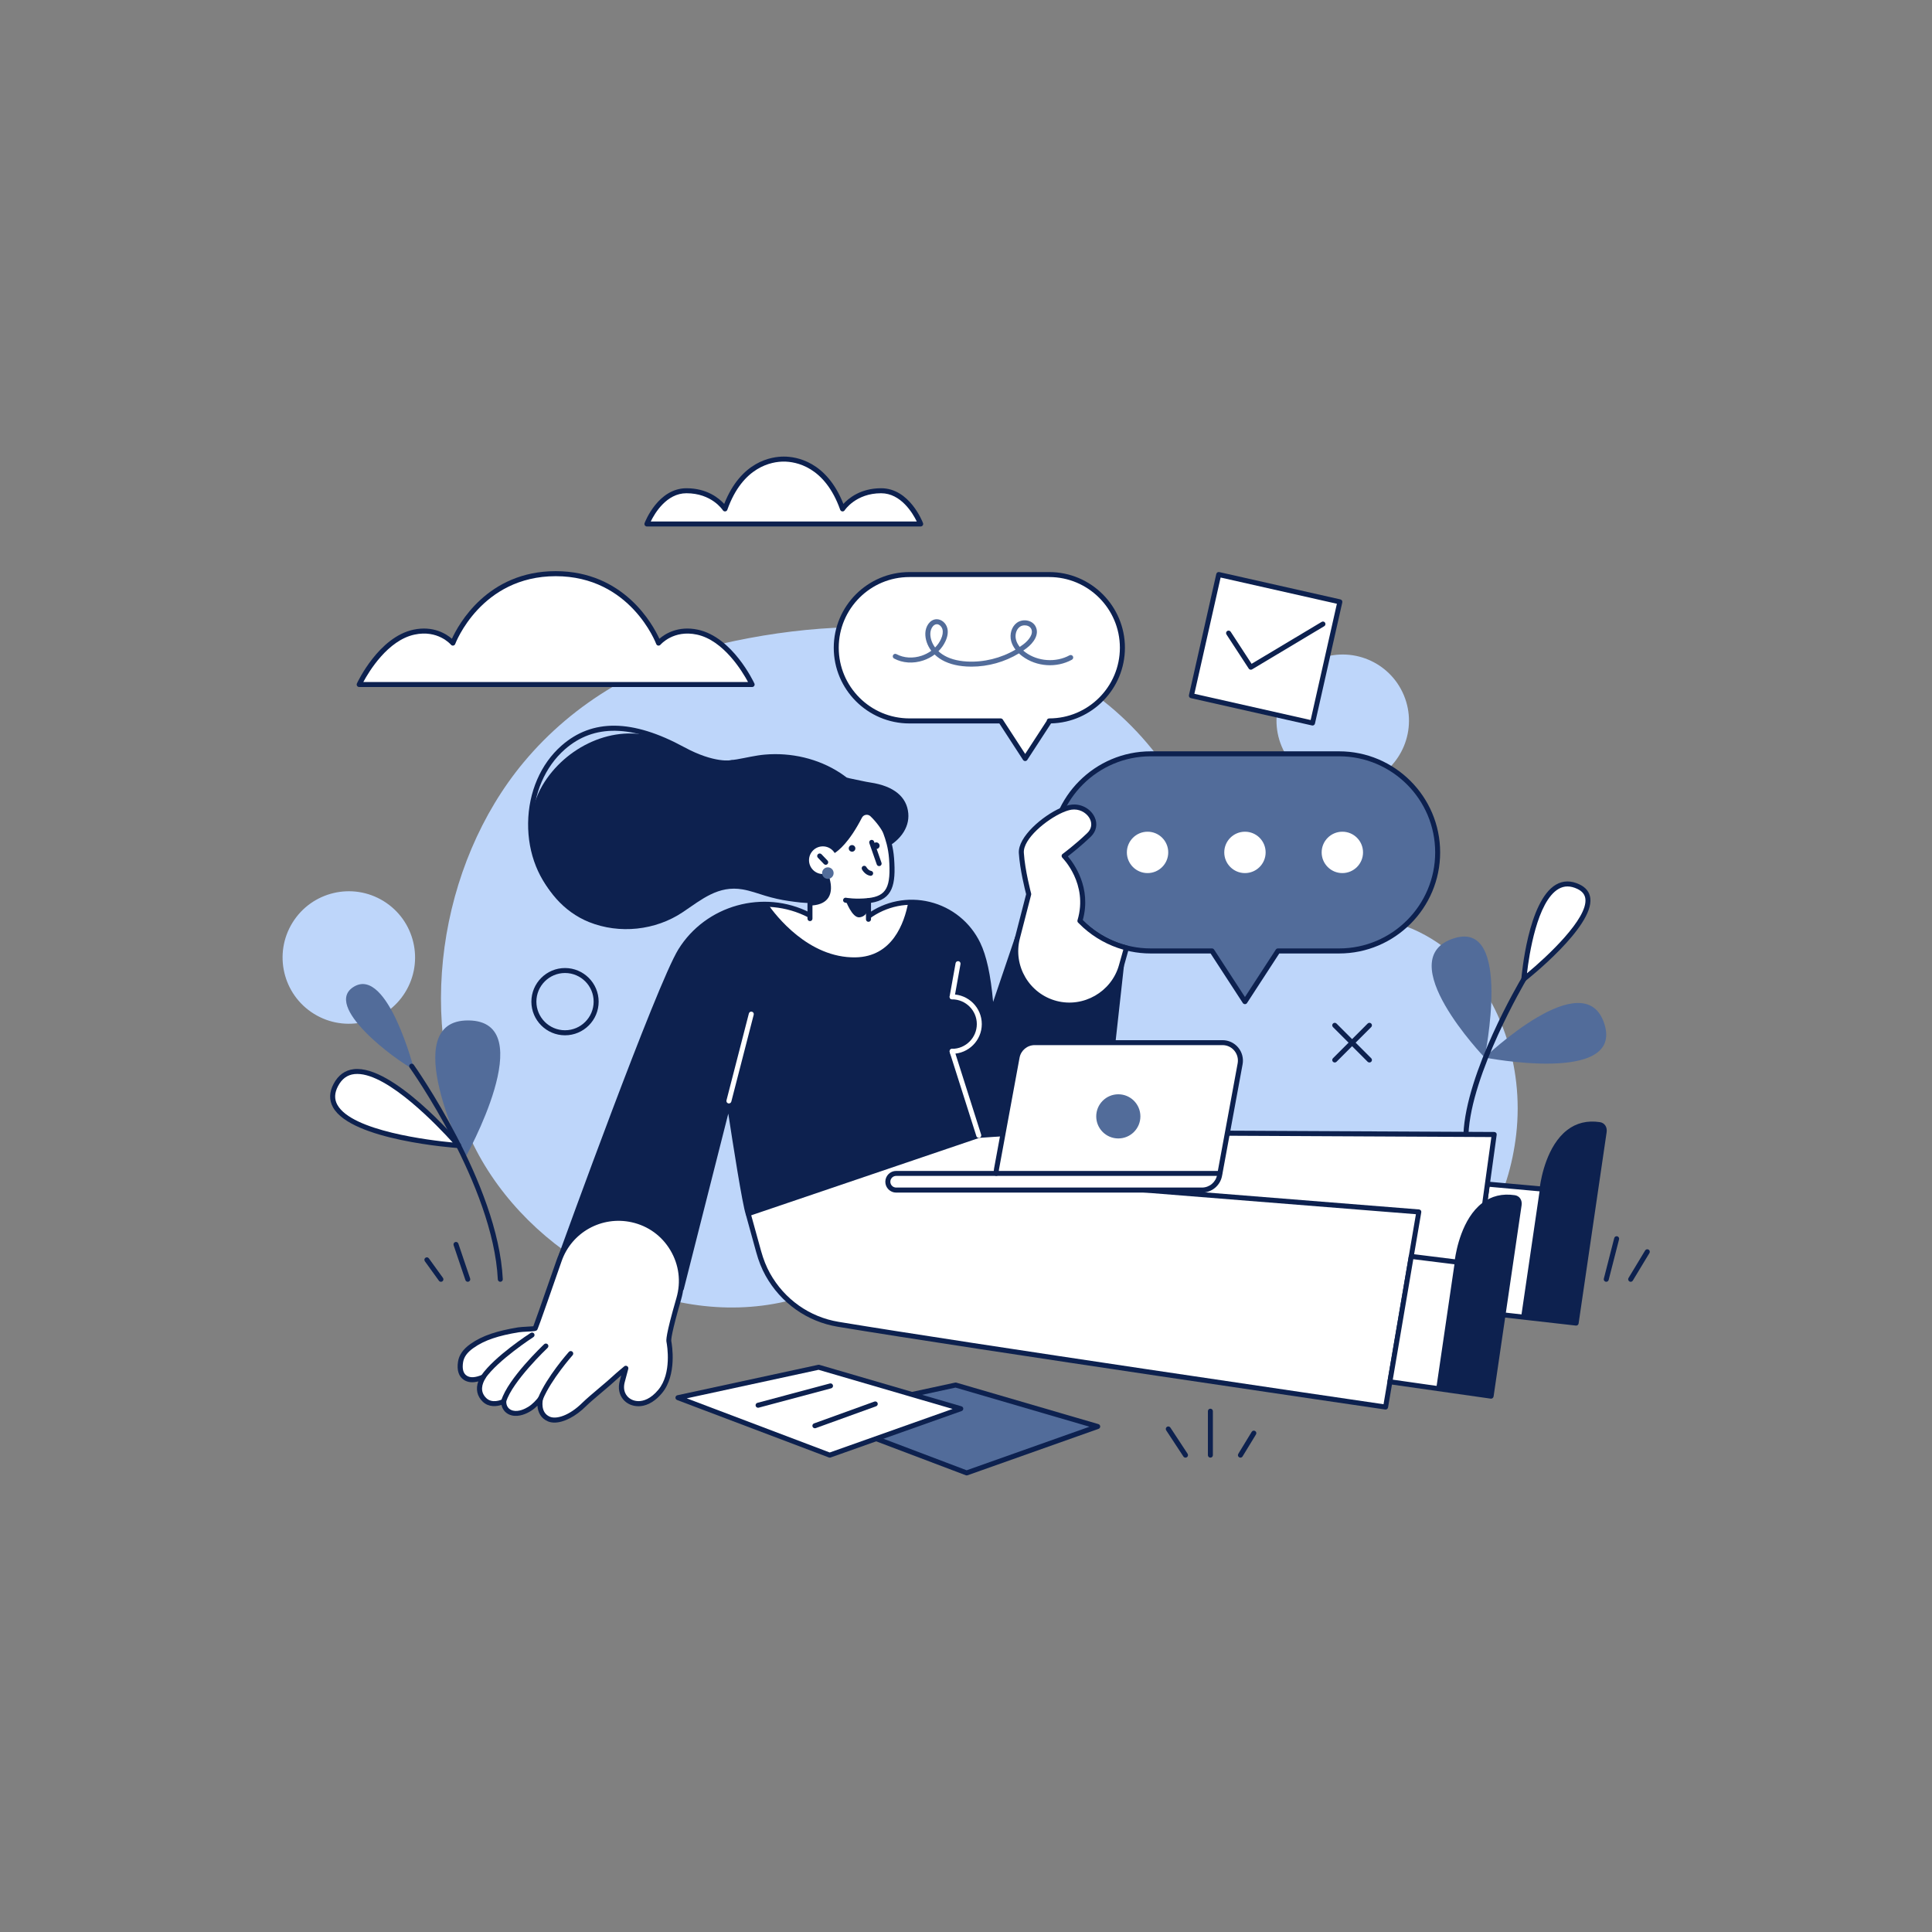<svg xml:space="preserve" style="enable-background:new 0 0 566.93 566.93;" viewBox="0 0 566.93 566.93" y="0px" x="0px" xmlns:xlink="http://www.w3.org/1999/xlink" xmlns="http://www.w3.org/2000/svg" id="Layer_1" version="1.1">
<rect x="0" y="0" width="566.93" height="566.93" fill="#808080" stroke="none"/>
<style type="text/css">
	.st0{fill:#ECEBEB;}
	.st1{fill:#BED6E8;}
	.st2{fill:url(#SVGID_1_);}
	.st3{fill:#FFFFFF;stroke:#231F20;stroke-width:0.161;stroke-miterlimit:10;}
	.st4{fill:#526C84;}
	.st5{fill:#FFFFFF;stroke:#231F20;stroke-width:0.164;stroke-miterlimit:10;}
	.st6{fill:#BED6FA;}
	.st7{fill:#FFFFFF;stroke:#231F20;stroke-width:0.25;stroke-miterlimit:10;}
	.st8{fill:#526C9A;}
	.st9{fill:#0D214F;}
	.st10{fill:#0A1E5A;}
	.st11{fill:#F4EFE9;}
	.st12{fill:#4E9AAE;}
	.st13{fill:#FFFFFF;stroke:#526C84;stroke-width:3.905;stroke-linejoin:round;stroke-miterlimit:10;}
	.st14{fill:#FFFFFF;}
	.st15{fill:none;}
	.st16{fill:#FFFFFF;stroke:#231F20;stroke-miterlimit:10;}
	.st17{fill:none;stroke:#231F20;stroke-width:0.457;stroke-miterlimit:10;}
	.st18{fill:none;stroke:#231F20;stroke-width:0.2;stroke-miterlimit:10;}
	.st19{fill:none;stroke:#B6C5A7;stroke-width:0.639;stroke-miterlimit:10;}
	.st20{clip-path:url(#SVGID_00000000203825464414700950000017681475719277211011_);}
	.st21{clip-path:url(#SVGID_00000046322129829713129280000017430834136474463396_);}
	.st22{clip-path:url(#SVGID_00000122682232018174364020000010866924637019090824_);}
	.st23{fill:url(#SVGID_00000136408681650558246450000006219148863542661022_);}
	.st24{fill:url(#SVGID_00000136396145980438343620000011498302456935050390_);}
	.st25{fill:url(#SVGID_00000016070599032535291020000006890881043898434980_);}
	.st26{fill:url(#SVGID_00000180333412980723064390000000196546927313036473_);}
	.st27{clip-path:url(#SVGID_00000178889109005036937830000016384857487400023734_);}
	.st28{clip-path:url(#SVGID_00000094607493040010467950000003874987720105138348_);}
</style>
<g>
	<g>
		<g>
			<g>
				<g>
					<path d="M444.92,317.65c-0.96-8.51-3.55-16.86-7.73-24.28c-5.45-9.66-14.23-17.68-24.68-21.57
						c-12.29-4.57-25.88,0.13-37.94-5.24c-13.54-6.02-19.24-20.37-26.4-32.23c-3.44-5.7-7.26-11.19-11.58-16.27
						c-30.86-36.28-81.85-39.01-124.97-29.11c-22.59,5.19-43.12,16.89-58.03,34.83c-24.81,29.86-32.05,77.03-14.59,112.28
						c16.04,32.39,55.49,54.09,91.41,45.87c16.24-3.72,32.81-10.55,49.51-5.16c17.32,5.59,33.38,13.84,51.52,16.77
						c36.55,5.91,84.68,0.33,105.27-35.01c4.58-7.86,7.16-16.65,8.21-25.66C445.49,327.84,445.5,322.71,444.92,317.65z" class="st6"></path>
				</g>
			</g>
		</g>
		<g>
			<g>
				<g>
					<g>
						<path d="M298.57,275.21l-7.61,22.44c-0.5-7.69-1.52-15.58-3.98-20.69c-5.9-12.23-21.48-16.04-32.35-7.91
							l-17.14-0.52c-13.39-6.92-29.86-2.38-37.8,10.43c-6.45,10.41-34.96,89.3-34.96,89.3l35.21,9.87l13.96-55.07
							c0,0,4.43,29.72,5.66,33.08l67.67-22.99l13.41-0.92h23.03l5.4-48.81L298.57,275.21z" class="st9"></path>
					</g>
				</g>
			</g>
		</g>
		<g>
			<g>
				<g>
					<path d="M251.05,280.93c10.75-0.18,14.3-9.93,15.47-16.16c-4.14,0.19-8.28,1.57-11.9,4.28l-17.14-0.52
						c-3.88-2.01-8.03-3.05-12.14-3.2C227.54,268.5,237.21,281.17,251.05,280.93z" class="st14"></path>
				</g>
			</g>
		</g>
		<g>
			<g>
				<g>
					<polygon points="239.12,415.35 283.66,432.22 322.11,418.59 280.42,406.42" class="st8"></polygon>
				</g>
			</g>
		</g>
		<g>
			<g>
				<g>
					<g>
						<path d="M283.66,432.95c-0.09,0-0.18-0.02-0.26-0.05l-44.54-16.86c-0.3-0.12-0.5-0.42-0.47-0.74
							c0.02-0.32,0.26-0.59,0.58-0.66l41.3-8.93c0.12-0.03,0.24-0.02,0.36,0.01l41.69,12.17c0.31,0.09,0.52,0.37,0.53,0.68
							c0.01,0.32-0.19,0.61-0.49,0.71l-38.45,13.63C283.83,432.94,283.74,432.95,283.66,432.95z M241.7,415.55l41.96,15.89
							l36.05-12.78l-39.32-11.48L241.7,415.55z" class="st9"></path>
					</g>
				</g>
			</g>
		</g>
		<g>
			<g>
				<g>
					<g>
						<path d="M159.17,230.48c6.6-11.24,20.94-18.35,33.67-13.92c5.15,1.79,9.78,4.91,15.1,6.25
							c5.58,1.41,10.97-0.9,16.5-1.38c7.69-0.66,15.61,1.14,22.1,5.37c0.66,0.43,1.29,0.89,1.91,1.36c0.54,0.16,1.09,0.3,1.66,0.4
							c1.79,0.34,3.55,0.8,5.35,1.07c6.87,1.04,10.65,4.23,11.07,9.05c0.38,4.31-2.54,8.51-8.19,10.9c-2.08,0.88-4.3,1.31-6.56,1.29
							c-0.14,0.52-0.32,1.02-0.53,1.51c-1.61,3.79-4.29,7.59-7.31,10.28c-1.61,1.43-3.68,2.15-5.42,2.28
							c-2.26,0.16-4.89-0.24-7.12-0.56c-2.32-0.33-4.6-0.85-6.84-1.53c-2.2-0.67-4.37-1.47-6.64-1.86
							c-7.14-1.24-11.99,2.93-17.57,6.68c-7.99,5.36-18.57,6.49-27.51,2.9C157.84,264.54,151,244.39,159.17,230.48z" class="st9"></path>
					</g>
				</g>
			</g>
		</g>
		<g>
			<g>
				<g>
					<g>
						<path d="M164.55,264.39c-0.18,0-0.36-0.06-0.5-0.2c-5.88-5.44-9.19-13.7-9.08-22.68
							c0.11-9.06,3.69-17.34,9.8-22.71c9.04-7.94,20.81-7.8,35.97,0.43c8.97,4.87,13.89,3.85,13.94,3.84
							c0.4-0.09,0.79,0.16,0.88,0.55c0.09,0.39-0.15,0.79-0.55,0.88c-0.22,0.05-5.45,1.19-14.97-3.98
							c-14.55-7.9-25.77-8.1-34.3-0.61c-5.8,5.1-9.19,12.98-9.3,21.62c-0.11,8.56,3.03,16.42,8.61,21.58
							c0.3,0.28,0.32,0.74,0.04,1.04C164.95,264.31,164.75,264.39,164.55,264.39z" class="st9"></path>
					</g>
				</g>
			</g>
		</g>
		<g>
			<g>
				<g>
					<g>
						<path d="M199.93,378.88c-0.07,0-0.13-0.01-0.2-0.03l-35.21-9.87c-0.2-0.06-0.36-0.19-0.45-0.37
							c-0.09-0.18-0.11-0.39-0.04-0.59c1.17-3.22,28.61-79.08,35.03-89.44c8.06-13,24.99-17.71,38.61-10.78l16.72,0.51
							c5.32-3.89,12.03-5.22,18.45-3.65c6.5,1.59,11.89,5.96,14.8,11.98c1.85,3.84,3.07,9.42,3.78,17.37l6.46-19.04
							c0.12-0.37,0.51-0.58,0.89-0.47l30.49,8.22c0.35,0.09,0.58,0.43,0.54,0.79l-5.4,48.81c-0.04,0.37-0.36,0.65-0.73,0.65h-23.03
							l-13.27,0.91l-67.58,22.96c-0.38,0.13-0.79-0.07-0.93-0.44c-0.99-2.71-3.92-21.56-5.15-29.62l-13.07,51.55
							c-0.05,0.19-0.17,0.36-0.34,0.45C200.18,378.84,200.05,378.88,199.93,378.88z M165.68,367.77l33.72,9.46l13.78-54.34
							c0.09-0.34,0.4-0.57,0.75-0.55c0.35,0.02,0.64,0.28,0.69,0.62c1.43,9.61,4.28,27.86,5.42,32.25l66.95-22.74
							c0.06-0.02,0.12-0.03,0.19-0.04l13.41-0.92l22.42,0l5.26-47.54l-29.22-7.87l-7.39,21.79c-0.11,0.33-0.44,0.54-0.79,0.49
							c-0.35-0.05-0.61-0.33-0.64-0.68c-0.62-9.57-1.9-16.25-3.91-20.42c-2.71-5.63-7.75-9.71-13.82-11.19
							c-6.07-1.48-12.42-0.19-17.43,3.55c-0.13,0.1-0.29,0.14-0.46,0.15l-17.14-0.52c-0.11,0-0.22-0.03-0.31-0.08
							c-12.97-6.7-29.15-2.23-36.84,10.17C194.3,289.04,168.6,359.71,165.68,367.77z" class="st9"></path>
					</g>
				</g>
			</g>
		</g>
		<g>
			<g>
				<g>
					<path d="M469.36,330.01c-14.66-2.22-16.83,18.9-16.83,18.9l-16.07-1.45l-5.14,37.26l31.19,3.53l8.22-56.1
						C470.9,331,470.34,330.16,469.36,330.01z" class="st14"></path>
				</g>
			</g>
		</g>
		<g>
			<g>
				<g>
					<g>
						<path d="M462.51,388.99c-0.03,0-0.06,0-0.08-0.01l-31.19-3.53c-0.2-0.02-0.38-0.12-0.5-0.28
							c-0.12-0.16-0.17-0.36-0.15-0.55l5.14-37.26c0.05-0.39,0.41-0.67,0.79-0.63l15.36,1.39c0.38-2.67,2.1-11.95,7.97-16.5
							c2.72-2.11,5.95-2.89,9.61-2.34c1.4,0.21,2.22,1.44,1.99,2.97l-8.22,56.1C463.18,388.72,462.87,388.99,462.51,388.99z
							 M432.15,384.08l29.74,3.37l8.12-55.4c0.05-0.35,0.08-1.18-0.76-1.31c-3.24-0.49-6.1,0.2-8.49,2.04
							c-6.26,4.84-7.49,16.09-7.5,16.21c-0.04,0.4-0.41,0.69-0.8,0.66l-15.37-1.39L432.15,384.08z" class="st9"></path>
					</g>
				</g>
			</g>
		</g>
		<g>
			<g>
				<g>
					
						<ellipse ry="19.43" rx="19.43" cy="211.6" cx="393.9" class="st6" transform="matrix(0.924 -0.383 0.383 0.924 -50.991 166.845)"></ellipse>
				</g>
			</g>
		</g>
		<g>
			<g>
				<g>
					
						<ellipse ry="19.43" rx="19.43" cy="280.93" cx="102.24" class="st6" transform="matrix(0.526 -0.851 0.851 0.526 -190.489 220.208)"></ellipse>
				</g>
			</g>
		</g>
		<g>
			<g>
				<g>
					<g>
						<g>
							<path d="M462.51,388.25l8.22-56.1c0.17-1.15-0.39-1.99-1.37-2.14c-14.66-2.22-16.83,18.9-16.83,18.9l-0.66,0
								l-5.5,37.51L462.51,388.25z" class="st9"></path>
						</g>
					</g>
				</g>
			</g>
		</g>
		<g>
			<g>
				<g>
					<path d="M196.29,393.66c-0.23-1.21,1.17-6.61,2.9-12.61c2.96-10.21-3.29-20.8-13.66-23.11l-0.08-0.02
						c-9.11-2.03-18.3,3.09-21.36,11.91c-3.3,9.47-6.91,19.82-7.04,19.93c-0.24,0.22-3.64,0.22-4.91,0.43
						c-2.64,0.43-5.22,0.97-7.76,1.82c-2.08,0.7-4.14,1.67-5.93,2.94c-1.63,1.16-2.98,2.62-3.31,4.65
						c-0.27,1.68-0.16,3.68,1.43,4.69c1.57,1,3.57,0.47,5.23-0.25c-0.46,0.74-2.45,4.02,0.38,6.73c1.96,1.87,4.93,0.82,5.62,0.39
						c-0.05,1.64,0.83,3.03,2.54,3.44c1.71,0.41,3.57-0.29,5.02-1.18c1.32-0.81,2.34-1.9,3.27-3.07c-0.3,1.25-0.62,4.73,2.42,6.04
						c2.29,0.98,6.43-0.33,10.45-4.35c1.75-1.75,7.08-6.02,8.87-7.74c0.8-0.77,3.27-2.82,3.27-2.82s-0.81,3-1.05,3.9
						c-0.45,1.7-0.26,3.43,0.91,4.8c1.81,2.11,6.14,2.98,10.22-1.91C197.79,403.41,196.59,395.26,196.29,393.66z" class="st14"></path>
				</g>
			</g>
		</g>
		<g>
			<g>
				<g>
					<g>
						<path d="M162.71,417.45c-0.71,0-1.37-0.12-1.95-0.37c-2.1-0.9-2.93-2.74-3.05-4.58c-0.57,0.56-1.22,1.1-1.97,1.57
							c-1.14,0.7-3.37,1.8-5.58,1.27c-1.58-0.38-2.68-1.54-3-3.08c-1.38,0.45-3.72,0.76-5.49-0.93c-1.68-1.61-2.13-3.73-1.32-5.97
							c-1.68,0.44-3.06,0.3-4.18-0.41c-1.56-0.99-2.17-2.86-1.76-5.42c0.31-1.95,1.49-3.62,3.6-5.13c1.74-1.24,3.8-2.26,6.13-3.04
							c2.25-0.75,4.68-1.32,7.87-1.85c0.62-0.1,1.65-0.15,2.64-0.21c0.62-0.03,1.43-0.07,1.85-0.12c0.39-1.02,1.87-5.15,6.88-19.55
							c3.19-9.17,12.74-14.49,22.22-12.38c5.29,1.18,9.65,4.34,12.37,8.93c2.73,4.6,3.41,9.97,1.91,15.11
							c-2.84,9.81-2.97,11.85-2.89,12.27c0.19,1,1.72,9.9-2.72,15.23c-2.64,3.17-5.2,3.85-6.89,3.86c-1.79,0-3.4-0.71-4.46-1.94
							c-1.24-1.45-1.62-3.39-1.06-5.47l0.44-1.64c-0.57,0.49-1.14,0.99-1.45,1.28c-0.85,0.82-2.44,2.16-4.13,3.59
							c-1.88,1.59-3.82,3.23-4.73,4.14C168.92,415.67,165.43,417.44,162.71,417.45z M158.63,409.63c0.11,0,0.22,0.02,0.32,0.07
							c0.31,0.15,0.47,0.5,0.39,0.83c-0.1,0.4-0.85,3.97,2,5.19c1.84,0.79,5.64-0.19,9.65-4.19c0.96-0.95,2.92-2.62,4.82-4.22
							c1.67-1.41,3.24-2.74,4.06-3.52c0.81-0.77,3.21-2.77,3.31-2.85c0.25-0.21,0.59-0.23,0.87-0.05c0.27,0.17,0.4,0.5,0.31,0.81
							l-1.04,3.89c-0.3,1.13-0.42,2.77,0.76,4.13c0.77,0.9,2,1.43,3.3,1.43c1.41-0.01,3.53-0.6,5.8-3.33
							c4.01-4.81,2.58-13.08,2.4-14.01c-0.09-0.48-0.33-1.74,2.92-12.95c1.38-4.75,0.75-9.71-1.77-13.96
							c-2.51-4.24-6.54-7.16-11.34-8.23c-8.83-1.96-17.65,2.95-20.59,11.42c-6.95,19.97-7.04,20.05-7.24,20.24
							c-0.3,0.27-0.7,0.31-2.8,0.42c-0.91,0.05-1.94,0.1-2.48,0.19c-3.11,0.51-5.47,1.06-7.64,1.79c-2.19,0.73-4.12,1.69-5.74,2.85
							c-1.8,1.28-2.76,2.61-3.01,4.17c-0.31,1.96,0.06,3.29,1.1,3.95c1.05,0.67,2.54,0.56,4.55-0.3c0.29-0.13,0.64-0.05,0.85,0.2
							c0.21,0.24,0.24,0.6,0.07,0.87c-0.99,1.59-1.75,3.88,0.26,5.81c1.68,1.61,4.31,0.56,4.72,0.3c0.23-0.14,0.52-0.15,0.75-0.02
							c0.24,0.13,0.38,0.39,0.37,0.66c-0.04,1.39,0.7,2.4,1.97,2.71c1.69,0.41,3.52-0.51,4.46-1.09c1.34-0.82,2.35-1.99,3.08-2.91
							C158.2,409.72,158.41,409.63,158.63,409.63z" class="st9"></path>
					</g>
				</g>
			</g>
		</g>
		<g>
			<g>
				<g>
					<g>
						<path d="M141.8,404.79c-0.14,0-0.29-0.04-0.42-0.13c-0.33-0.23-0.42-0.69-0.18-1.02
							c3.91-5.64,14.1-12.24,14.53-12.51c0.34-0.22,0.79-0.12,1.01,0.22c0.22,0.34,0.12,0.79-0.22,1.01
							c-0.1,0.07-10.37,6.72-14.12,12.12C142.27,404.68,142.04,404.79,141.8,404.79z" class="st9"></path>
					</g>
				</g>
			</g>
		</g>
		<g>
			<g>
				<g>
					<g>
						<path d="M147.8,411.9c-0.07,0-0.14-0.01-0.21-0.03c-0.39-0.12-0.61-0.53-0.49-0.92
							c1.95-6.43,12.15-16.09,12.58-16.5c0.29-0.28,0.76-0.26,1.04,0.03c0.28,0.3,0.27,0.76-0.03,1.04
							c-0.1,0.1-10.34,9.8-12.18,15.86C148.41,411.7,148.11,411.9,147.8,411.9z" class="st9"></path>
					</g>
				</g>
			</g>
		</g>
		<g>
			<g>
				<g>
					<g>
						<path d="M158.63,411.1c-0.09,0-0.19-0.02-0.28-0.06c-0.37-0.15-0.55-0.58-0.4-0.96
							c2.51-6.06,8.71-13.08,8.98-13.38c0.27-0.3,0.73-0.33,1.04-0.06c0.3,0.27,0.33,0.73,0.06,1.04
							c-0.06,0.07-6.31,7.13-8.72,12.96C159.19,410.93,158.92,411.1,158.63,411.1z" class="st9"></path>
					</g>
				</g>
			</g>
		</g>
		<g>
			<g>
				<g>
					<path d="M438.46,332.92l-137.84-0.68l-13.41,0.92l-67.67,22.99l3.08,11.17c0.64,2.31,1.49,4.56,2.66,6.65
						c4.45,7.99,12.09,13.21,20.65,14.63c40.07,6.65,160.66,24.29,160.66,24.29l3.91-22.94l20.08,0.16L438.46,332.92z" class="st14"></path>
				</g>
			</g>
		</g>
		<g>
			<g>
				<g>
					<g>
						<path d="M406.59,413.62c-0.04,0-0.07,0-0.11-0.01c-1.21-0.18-121.05-17.71-160.67-24.29
							c-8.97-1.49-16.69-6.96-21.17-15c-1.11-1.99-2.03-4.29-2.72-6.81l-3.08-11.17c-0.1-0.37,0.1-0.77,0.47-0.89l67.67-22.99
							c0.06-0.02,0.12-0.03,0.19-0.04l13.41-0.92l137.89,0.67c0.21,0,0.41,0.09,0.55,0.25c0.14,0.16,0.2,0.37,0.17,0.58l-7.89,57.19
							c-0.05,0.37-0.34,0.66-0.73,0.63l-19.45-0.16l-3.8,22.32C407.25,413.37,406.94,413.62,406.59,413.62z M220.44,356.62l2.9,10.5
							c0.67,2.41,1.54,4.6,2.59,6.49c4.26,7.65,11.6,12.85,20.13,14.27c38.01,6.31,149.91,22.71,159.93,24.18l3.79-22.23
							c0.06-0.36,0.41-0.62,0.73-0.61l19.43,0.16l7.69-55.72l-137-0.67l-13.26,0.91L220.44,356.62z" class="st9"></path>
					</g>
				</g>
			</g>
		</g>
		<g>
			<g>
				<g>
					<g>
						<path d="M410.5,390.68c-0.04,0-0.08,0-0.12-0.01c-0.4-0.07-0.67-0.45-0.6-0.85l5.71-33.52l-136.16-10.87
							c-0.4-0.03-0.7-0.39-0.67-0.79c0.03-0.4,0.38-0.7,0.79-0.67L416.4,354.9c0.21,0.02,0.39,0.12,0.52,0.28
							c0.13,0.16,0.18,0.37,0.14,0.57l-5.85,34.31C411.16,390.43,410.85,390.68,410.5,390.68z" class="st9"></path>
					</g>
				</g>
			</g>
		</g>
		<g>
			<g>
				<g>
					<g>
						<path d="M292.35,344.33c-0.03-0.43-0.01-0.87,0.07-1.32l6.03-32.74c0.46-2.5,2.64-4.31,5.18-4.31h55.1
							c3.29,0,5.77,2.98,5.18,6.22l-6.03,32.74c-0.46,2.5-2.64,4.31-5.18,4.31h-3.24H297.6h-34.63c-1.35,0-2.45-1.1-2.45-2.45
							c0-1.35,1.1-2.45,2.45-2.45H292.35z" class="st14"></path>
					</g>
				</g>
			</g>
			<g>
				<g>
					<g>
						<g>
							<path d="M352.7,349.96h-89.73c-1.75,0-3.18-1.43-3.18-3.18c0-1.75,1.43-3.18,3.18-3.18h28.64
								c0.01-0.24,0.04-0.49,0.09-0.72l6.03-32.74c0.52-2.85,3-4.91,5.9-4.91h55.1c1.79,0,3.47,0.79,4.61,2.16
								c1.14,1.37,1.61,3.17,1.29,4.92l-6.03,32.74C358.07,347.89,355.59,349.96,352.7,349.96z M262.97,345.06
								c-0.94,0-1.71,0.77-1.71,1.71c0,0.94,0.77,1.71,1.71,1.71h89.73c2.19,0,4.06-1.56,4.45-3.71l6.03-32.74
								c0.24-1.33-0.11-2.68-0.97-3.72c-0.86-1.04-2.13-1.63-3.48-1.63h-55.1c-2.19,0-4.06,1.56-4.45,3.71l-6.03,32.74
								c-0.07,0.36-0.09,0.75-0.06,1.14c0.01,0.2-0.06,0.4-0.2,0.55c-0.14,0.15-0.33,0.23-0.54,0.23H262.97z" class="st9"></path>
						</g>
					</g>
				</g>
			</g>
			<g>
				<g>
					<g>
						<path d="M321.68,327.59c0,3.58,2.9,6.48,6.48,6.48c3.58,0,6.48-2.9,6.48-6.48c0-3.58-2.9-6.48-6.48-6.48
							C324.59,321.11,321.68,324.01,321.68,327.59z" class="st8"></path>
					</g>
				</g>
			</g>
		</g>
		<g>
			<g>
				<g>
					<path d="M444.38,351.46c-14.66-2.22-16.83,18.9-16.83,18.9l-13.43-1.66l-6.27,36.78l29.68,4.23l8.22-56.1
						C445.93,352.44,445.37,351.61,444.38,351.46z" class="st14"></path>
				</g>
			</g>
		</g>
		<g>
			<g>
				<g>
					<g>
						<path d="M437.54,410.43c-0.04,0-0.07,0-0.1-0.01l-29.68-4.23c-0.2-0.03-0.37-0.13-0.49-0.29
							c-0.12-0.16-0.16-0.36-0.13-0.56l6.27-36.78c0.07-0.39,0.44-0.65,0.81-0.61l12.71,1.58c0.39-2.7,2.11-11.94,7.97-16.47
							c2.72-2.11,5.95-2.89,9.61-2.34c1.4,0.21,2.22,1.44,1.99,2.97l-8.22,56.1C438.21,410.17,437.89,410.43,437.54,410.43z
							 M408.7,404.85l28.21,4.02l8.11-55.38c0.05-0.35,0.08-1.18-0.76-1.31c-3.23-0.49-6.1,0.2-8.48,2.04
							c-6.26,4.84-7.49,16.09-7.5,16.21c-0.02,0.2-0.12,0.38-0.27,0.5c-0.15,0.12-0.35,0.18-0.55,0.15l-12.74-1.58L408.7,404.85z" class="st9"></path>
					</g>
				</g>
			</g>
		</g>
		<g>
			<g>
				<g>
					<g>
						<path d="M437.53,409.7l8.22-56.1c0.17-1.15-0.39-1.99-1.37-2.14c-14.66-2.22-16.83,18.9-16.83,18.9l-0.66,0
							l-5.43,37.05L437.53,409.7z" class="st9"></path>
					</g>
				</g>
			</g>
		</g>
		<g>
			<g>
				<g>
					<g>
						
							<ellipse ry="15.33" rx="15.33" cy="247.05" cx="245.32" class="st9" transform="matrix(0.991 -0.138 0.138 0.991 -31.666 36.112)"></ellipse>
					</g>
				</g>
			</g>
		</g>
		<g>
			<g>
				<g>
					<path d="M261.62,251.88c-0.24-3.18-0.99-5.61-1.73-7.61c-0.47-1.25-2.19-3.62-3.96-5.29
						c-1.12-1.06-2.94-0.75-3.65,0.62c-3.36,6.55-6.43,9.35-7.88,10.17c0,0.16-3.49,3.5-3.5,3.64c-0.03,0.33,6.75,11.36-3.21,11.57
						l0,6.47l17.16,0v-7.19C261.28,263.54,262.2,259.71,261.62,251.88z" class="st14"></path>
				</g>
			</g>
		</g>
		<g>
			<g>
				<g>
					<g>
						<path d="M254.84,270.5c-0.41,0-0.73-0.33-0.73-0.73v-5.5c0-0.37,0.28-0.69,0.65-0.73c5.37-0.6,6.75-3.2,6.12-11.6
							c-0.24-3.17-0.99-5.53-1.69-7.41c-0.4-1.08-2.02-3.35-3.77-5.01c-0.36-0.34-0.85-0.49-1.35-0.41
							c-0.49,0.08-0.91,0.39-1.14,0.83c-3.74,7.27-6.92,9.71-8.02,10.39c-0.25,0.3-0.77,0.83-1.91,1.96
							c-0.42,0.42-0.94,0.94-1.26,1.26c0.02,0.03,0.03,0.07,0.05,0.1c0.88,1.8,3.22,6.59,1.35,9.66c-0.86,1.4-2.45,2.2-4.73,2.38
							v3.88c0,0.41-0.33,0.73-0.73,0.73c-0.41,0-0.73-0.33-0.73-0.73v-4.57c0-0.4,0.32-0.73,0.72-0.73
							c2.14-0.04,3.56-0.62,4.23-1.71c1.45-2.38-0.7-6.8-1.41-8.25c-0.28-0.57-0.34-0.71-0.32-0.96c0.03-0.32,0.03-0.32,1.81-2.09
							c0.63-0.63,1.58-1.58,1.79-1.82c0.06-0.12,0.16-0.21,0.28-0.28c0.59-0.34,3.75-2.4,7.59-9.87c0.44-0.86,1.24-1.44,2.19-1.61
							c0.96-0.16,1.91,0.12,2.61,0.79c1.79,1.69,3.61,4.14,4.14,5.57c0.69,1.86,1.52,4.44,1.78,7.81
							c0.57,7.68-0.35,12.09-6.77,13.08v4.86C255.58,270.17,255.25,270.5,254.84,270.5z" class="st9"></path>
					</g>
				</g>
			</g>
		</g>
		<g>
			<g>
				<g>
					<g>
						<path d="M251.77,265.16c-2.28,0-3.7-0.27-3.78-0.28c-0.4-0.08-0.66-0.46-0.58-0.86c0.08-0.4,0.45-0.66,0.86-0.58
							c0.03,0,2.67,0.5,6.5,0.1c0.4-0.04,0.76,0.25,0.81,0.65c0.04,0.4-0.25,0.76-0.65,0.81
							C253.75,265.12,252.69,265.16,251.77,265.16z" class="st9"></path>
					</g>
				</g>
			</g>
		</g>
		<g>
			<g>
				<g>
					<g>
						<path d="M254.75,266.68c0,0-0.31,2.24-2.52,2.5c-2.21,0.27-4.1-5.03-4.1-5.03l6.72,0.11L254.75,266.68z" class="st9"></path>
					</g>
				</g>
			</g>
		</g>
		<g>
			<g>
				<g>
					<g>
						<circle r="4.06" cy="252.42" cx="241.46" class="st14"></circle>
					</g>
				</g>
			</g>
			<g>
				<g>
					<g>
						<g>
							<path d="M242.3,253.77c-0.19,0-0.39-0.08-0.53-0.23l-1.77-1.85c-0.28-0.29-0.27-0.76,0.02-1.04
								c0.29-0.28,0.76-0.27,1.04,0.02l1.77,1.85c0.28,0.29,0.27,0.76-0.02,1.04C242.66,253.7,242.48,253.77,242.3,253.77z" class="st9"></path>
						</g>
					</g>
				</g>
			</g>
		</g>
		<g>
			<g>
				<g>
					<g>
						<path d="M255.48,257c-0.04,0-0.08,0-0.12-0.01c-1.57-0.26-2.39-1.8-2.42-1.86c-0.19-0.36-0.05-0.8,0.31-0.99
							c0.36-0.19,0.8-0.05,0.99,0.31c0.02,0.03,0.53,0.96,1.37,1.1c0.4,0.07,0.67,0.44,0.6,0.84
							C256.14,256.75,255.83,257,255.48,257z" class="st9"></path>
					</g>
				</g>
			</g>
		</g>
		<g>
			<g>
				<g>
					<g>
						<path d="M258.11,248.12c0.02,0.54-0.39,0.99-0.93,1.01c-0.54,0.02-0.99-0.39-1.01-0.93
							c-0.02-0.54,0.39-0.99,0.93-1.01C257.63,247.17,258.08,247.59,258.11,248.12z" class="st9"></path>
					</g>
				</g>
			</g>
		</g>
		<g>
			<g>
				<g>
					<g>
						<path d="M251,248.91c0.02,0.54-0.39,0.99-0.93,1.01c-0.54,0.02-0.99-0.39-1.01-0.93s0.39-0.99,0.93-1.01
							C250.52,247.96,250.97,248.38,251,248.91z" class="st9"></path>
					</g>
				</g>
			</g>
		</g>
		<g>
			<g>
				<g>
					<g>
						<path d="M257.97,254.15c-0.3,0-0.59-0.19-0.69-0.49l-2.18-6.24c-0.13-0.38,0.07-0.8,0.45-0.93
							c0.38-0.13,0.8,0.07,0.94,0.45l2.18,6.24c0.13,0.38-0.07,0.8-0.45,0.93C258.14,254.13,258.05,254.15,257.97,254.15z" class="st9"></path>
					</g>
				</g>
			</g>
		</g>
		<g>
			<g>
				<g>
					<path d="M392.94,221.2h-55.25c-15.98,0-28.93,12.95-28.93,28.93c0,15.98,12.95,28.93,28.93,28.93h17.95l9.67,14.87
						l9.67-14.87h17.95c15.98,0,28.93-12.95,28.93-28.93C421.87,234.15,408.92,221.2,392.94,221.2z" class="st8"></path>
				</g>
			</g>
		</g>
		<g>
			<g>
				<g>
					<path d="M329.36,190.07c0-11.86-9.62-21.48-21.48-21.48h-41.02c-11.86,0-21.48,9.62-21.48,21.48
						s9.62,21.48,21.48,21.48h26.78l7.18,11.04l7.18-11.04h-0.13C319.74,211.55,329.36,201.93,329.36,190.07z" class="st14"></path>
				</g>
			</g>
		</g>
		<g>
			<g>
				<g>
					<g>
						<path d="M300.83,223.33c-0.25,0-0.48-0.13-0.62-0.33l-6.96-10.71h-26.38c-12.25,0-22.21-9.96-22.21-22.21
							c0-12.25,9.96-22.21,22.21-22.21h41.02c12.25,0,22.21,9.96,22.21,22.21c0,12.07-9.68,21.92-21.68,22.2l-6.97,10.71
							C301.31,223.2,301.07,223.33,300.83,223.33z M266.86,169.33c-11.44,0-20.74,9.3-20.74,20.74c0,11.44,9.31,20.74,20.74,20.74
							h26.78c0.25,0,0.48,0.13,0.62,0.33l6.57,10.1l6.32-9.72c0.01-0.39,0.34-0.71,0.73-0.71c11.44,0,20.74-9.3,20.74-20.74
							c0-11.44-9.31-20.74-20.74-20.74H266.86z" class="st9"></path>
					</g>
				</g>
			</g>
		</g>
		<g>
			<g>
				<g>
					<g>
						<path d="M365.32,294.66c-0.25,0-0.48-0.13-0.62-0.33l-9.46-14.54h-17.55c-16.35,0-29.66-13.31-29.66-29.66
							c0-16.36,13.31-29.66,29.66-29.66h55.25c16.35,0,29.66,13.31,29.66,29.66c0,16.36-13.31,29.66-29.66,29.66h-17.55l-9.46,14.54
							C365.8,294.54,365.57,294.66,365.32,294.66z M337.69,221.93c-15.55,0-28.19,12.65-28.19,28.19s12.65,28.19,28.19,28.19h17.95
							c0.25,0,0.48,0.13,0.62,0.33l9.06,13.93l9.06-13.93c0.14-0.21,0.37-0.33,0.62-0.33h17.95c15.55,0,28.19-12.65,28.19-28.19
							s-12.65-28.19-28.19-28.19H337.69z" class="st9"></path>
					</g>
				</g>
			</g>
		</g>
		<g>
			<g>
				<g>
					<g>
						<path d="M371.39,250.13c0,3.35-2.72,6.07-6.07,6.07c-3.35,0-6.07-2.72-6.07-6.07c0-3.35,2.72-6.07,6.07-6.07
							C368.67,244.05,371.39,246.77,371.39,250.13z" class="st14"></path>
					</g>
				</g>
			</g>
			<g>
				<g>
					<g>
						<path d="M342.81,250.13c0,3.35-2.72,6.07-6.07,6.07c-3.35,0-6.07-2.72-6.07-6.07c0-3.35,2.72-6.07,6.07-6.07
							C340.09,244.05,342.81,246.77,342.81,250.13z" class="st14"></path>
					</g>
				</g>
			</g>
			<g>
				<g>
					<g>
						<path d="M399.97,250.13c0,3.35-2.72,6.07-6.07,6.07c-3.35,0-6.07-2.72-6.07-6.07c0-3.35,2.72-6.07,6.07-6.07
							C397.25,244.05,399.97,246.77,399.97,250.13z" class="st14"></path>
					</g>
				</g>
			</g>
		</g>
		<g>
			<g>
				<g>
					<g>
						<path d="M318.34,271.62l-1.44-1.39c3.36-11.25-4.64-19.04-4.64-19.04s3.61-2.66,7.28-6.16
							c3.67-3.5-0.33-8.83-5.16-8.16c-0.81,0.11-1.78,0.42-2.82,0.88c-5.14,2.25-12.12,8.17-11.84,12.55
							c0.33,5.26,2.17,12.09,2.17,12.09l-3.31,12.83c-2.17,8.43,2.89,17.03,11.31,19.23c8.32,2.17,16.85-2.73,19.18-11.01l1.48-5.27
							C325.93,276.99,321.76,274.71,318.34,271.62z" class="st14"></path>
					</g>
				</g>
			</g>
			<g>
				<g>
					<g>
						<g>
							<path d="M313.8,295.68c-1.36,0-2.74-0.17-4.11-0.53c-8.8-2.29-14.11-11.32-11.84-20.12l3.26-12.64
								c-0.3-1.16-1.83-7.2-2.14-12.05c-0.3-4.75,6.95-10.93,12.28-13.27c1.14-0.5,2.16-0.82,3.02-0.93c2.86-0.4,5.7,1.08,6.91,3.58
								c0.99,2.04,0.56,4.23-1.13,5.84c-2.74,2.62-5.49,4.79-6.7,5.73c1.79,2.09,7.01,9.22,4.38,18.72l1.11,1.08
								c3.38,3.05,7.49,5.25,11.88,6.37c0.19,0.05,0.36,0.17,0.46,0.34c0.1,0.17,0.12,0.38,0.07,0.57l-1.48,5.27
								C327.73,290.87,321.03,295.68,313.8,295.68z M315.2,237.54c-0.24,0-0.48,0.02-0.73,0.05c-0.72,0.1-1.62,0.38-2.63,0.82
								c-4.82,2.11-11.66,7.77-11.4,11.83c0.32,5.13,2.12,11.88,2.14,11.95c0.03,0.12,0.03,0.25,0,0.37l-3.31,12.83
								c-2.07,8.02,2.77,16.24,10.79,18.33c7.87,2.05,16.08-2.66,18.29-10.5l1.28-4.55c-4.35-1.23-8.41-3.47-11.79-6.51
								c-0.02-0.02-1.46-1.41-1.46-1.41c-0.2-0.19-0.27-0.47-0.19-0.74c3.19-10.67-4.37-18.23-4.45-18.31
								c-0.15-0.15-0.23-0.36-0.22-0.58c0.01-0.21,0.12-0.41,0.3-0.54c0.04-0.03,3.62-2.67,7.2-6.1c1.23-1.17,1.53-2.68,0.82-4.14
								C319.14,238.88,317.37,237.54,315.2,237.54z" class="st9"></path>
						</g>
					</g>
				</g>
			</g>
		</g>
		<g>
			<g>
				<g>
					<path d="M213.89,323.8c-0.06,0-0.12-0.01-0.18-0.02c-0.39-0.1-0.63-0.5-0.53-0.89l6.57-25.49
						c0.1-0.39,0.49-0.63,0.89-0.53c0.39,0.1,0.63,0.5,0.53,0.89l-6.57,25.49C214.51,323.58,214.21,323.8,213.89,323.8z" class="st14"></path>
				</g>
			</g>
		</g>
		<g>
			<g>
				<g>
					<path d="M279.38,309.23c-0.41,0-0.73-0.33-0.73-0.73s0.33-0.73,0.73-0.73c4,0,7.26-3.26,7.26-7.26
						c0-4-3.26-7.26-7.26-7.26c-0.41,0-0.73-0.33-0.73-0.73c0-0.41,0.33-0.73,0.73-0.73c4.81,0,8.72,3.91,8.72,8.72
						S284.19,309.23,279.38,309.23z" class="st14"></path>
				</g>
			</g>
		</g>
		<g>
			<g>
				<g>
					<path d="M279.38,293.25c-0.04,0-0.09,0-0.13-0.01c-0.4-0.07-0.66-0.45-0.59-0.85l1.75-9.75
						c0.07-0.4,0.46-0.66,0.85-0.59c0.4,0.07,0.66,0.45,0.59,0.85l-1.75,9.75C280.04,293,279.73,293.25,279.38,293.25z" class="st14"></path>
				</g>
			</g>
		</g>
		<g>
			<g>
				<g>
					<path d="M287.21,333.9c-0.31,0-0.6-0.2-0.7-0.51l-7.64-24.05c-0.12-0.39,0.09-0.8,0.48-0.92
						c0.38-0.12,0.8,0.09,0.92,0.48l7.64,24.05c0.12,0.39-0.09,0.8-0.48,0.92C287.36,333.88,287.29,333.9,287.21,333.9z" class="st14"></path>
				</g>
			</g>
		</g>
		<g>
			<g>
				<g>
					<path d="M279.58,309.84c-0.31,0-0.6-0.2-0.7-0.51l-0.19-0.61c-0.12-0.39,0.09-0.8,0.48-0.92
						c0.38-0.12,0.8,0.09,0.92,0.48l0.19,0.61c0.12,0.39-0.09,0.8-0.48,0.92C279.73,309.83,279.65,309.84,279.58,309.84z" class="st14"></path>
				</g>
			</g>
		</g>
		<g>
			<g>
				<g>
					<path d="M244.62,256.2c0,0.94-0.76,1.69-1.69,1.69c-0.94,0-1.69-0.76-1.69-1.69c0-0.94,0.76-1.69,1.69-1.69
						C243.86,254.51,244.62,255.26,244.62,256.2z" class="st8"></path>
				</g>
			</g>
		</g>
		<g>
			<g>
				<g>
					<path d="M136.47,339.81c0,0,22.56-40.16,1.01-40.37C116.14,299.23,136.47,339.81,136.47,339.81z" class="st8"></path>
				</g>
			</g>
		</g>
		<g>
			<g>
				<g>
					<path d="M134.61,336.17c0,0-28.07-32.91-36.07-17.78C90.73,333.14,134.61,336.17,134.61,336.17z" class="st14"></path>
				</g>
			</g>
		</g>
		<g>
			<g>
				<g>
					<g>
						<path d="M134.61,336.9c-0.02,0-0.03,0-0.05,0c-1.28-0.09-31.46-2.28-36.84-11.96c-1.18-2.13-1.12-4.45,0.17-6.89
							c1.37-2.58,3.37-4.03,5.96-4.32c11.39-1.26,30.51,21.01,31.32,21.96c0.19,0.23,0.23,0.54,0.1,0.81
							C135.14,336.75,134.89,336.9,134.61,336.9z M104.84,315.14c-0.28,0-0.56,0.01-0.83,0.04c-2.11,0.23-3.69,1.39-4.82,3.54
							c-1.06,2.01-1.12,3.81-0.19,5.49c4.28,7.7,27.18,10.42,33.84,11.05C128.58,330.55,113.98,315.14,104.84,315.14z" class="st9"></path>
					</g>
				</g>
			</g>
		</g>
		<g>
			<g>
				<g>
					<path d="M121.52,313.88c0,0-7.72-30.11-17.57-24.4C94.37,295.03,116.12,311.18,121.52,313.88z" class="st8"></path>
				</g>
			</g>
		</g>
		<g>
			<g>
				<g>
					<g>
						<path d="M146.81,376.13c-0.39,0-0.71-0.3-0.73-0.7c-1.36-27.58-25.62-61.81-25.87-62.15
							c-0.24-0.33-0.16-0.79,0.17-1.02c0.33-0.24,0.79-0.16,1.02,0.17c0.25,0.35,24.76,34.92,26.14,62.93
							c0.02,0.41-0.29,0.75-0.7,0.77C146.83,376.13,146.82,376.13,146.81,376.13z" class="st9"></path>
					</g>
				</g>
			</g>
		</g>
		<g>
			<g>
				<g>
					<polygon points="198.94,410.14 243.48,427 281.93,413.37 240.24,401.2" class="st14"></polygon>
				</g>
			</g>
		</g>
		<g>
			<g>
				<g>
					<g>
						<path d="M243.48,427.73c-0.09,0-0.18-0.02-0.26-0.05l-44.54-16.86c-0.3-0.12-0.5-0.42-0.47-0.74
							c0.02-0.32,0.26-0.59,0.58-0.66l41.3-8.93c0.12-0.03,0.24-0.02,0.36,0.01l41.69,12.17c0.31,0.09,0.52,0.37,0.53,0.68
							c0.01,0.32-0.19,0.61-0.49,0.71l-38.45,13.63C243.64,427.72,243.56,427.73,243.48,427.73z M201.52,410.33l41.96,15.89
							l36.05-12.78l-39.33-11.48L201.52,410.33z" class="st9"></path>
					</g>
				</g>
			</g>
		</g>
		<g>
			<g>
				<g>
					<path d="M204.65,185.5c-7.36-1.58-11.42,3.22-11.42,3.22s-7.44-20.38-30.18-20.38s-30.18,20.38-30.18,20.38
						s-4.06-4.8-11.42-3.22c-9.88,2.13-16.05,15.37-16.05,15.37h57.6h0.09h57.6C220.7,200.87,214.54,187.62,204.65,185.5z" class="st14"></path>
				</g>
			</g>
		</g>
		<g>
			<g>
				<g>
					<g>
						<path d="M220.7,201.6H105.4c-0.25,0-0.48-0.13-0.62-0.34c-0.13-0.21-0.15-0.48-0.05-0.7
							c0.26-0.55,6.44-13.6,16.56-15.78c5.86-1.26,9.73,1.28,11.32,2.66c1.92-4.19,10.43-19.84,30.44-19.84
							c20.01,0,28.52,15.65,30.44,19.84c1.59-1.38,5.45-3.92,11.32-2.66c10.12,2.18,16.3,15.23,16.56,15.78
							c0.11,0.23,0.09,0.49-0.05,0.7C221.19,201.48,220.95,201.6,220.7,201.6z M106.61,200.14h112.9c-1.68-3.12-7.19-12.24-15-13.92
							c-6.8-1.46-10.55,2.79-10.7,2.97c-0.17,0.2-0.44,0.29-0.69,0.25c-0.26-0.05-0.47-0.22-0.56-0.47
							c-0.07-0.2-7.55-19.89-29.49-19.89c-21.95,0-29.42,19.7-29.49,19.89c-0.09,0.24-0.3,0.42-0.56,0.47
							c-0.25,0.05-0.52-0.05-0.69-0.25c-0.15-0.18-3.9-4.44-10.7-2.97C113.8,187.89,108.28,197.02,106.61,200.14z" class="st9"></path>
					</g>
				</g>
			</g>
		</g>
		<g>
			<g>
				<g>
					<path d="M258.55,144.01c-7.89,0-11.31,5.34-11.31,5.34c-4.78-13.46-13.85-14.63-17.26-14.63
						s-12.47,1.17-17.26,14.63c0,0-3.41-5.34-11.31-5.34c-7.9,0-11.6,9.75-11.6,9.75h38.8h2.73h38.8
						C270.15,153.75,266.45,144.01,258.55,144.01z" class="st14"></path>
				</g>
			</g>
		</g>
		<g>
			<g>
				<g>
					<g>
						<path d="M270.15,154.49h-80.32c-0.24,0-0.47-0.12-0.6-0.32c-0.14-0.2-0.17-0.45-0.08-0.68
							c0.16-0.42,3.98-10.22,12.29-10.22c6.04,0,9.57,2.95,11.07,4.6c4.95-12.51,13.82-13.89,17.49-13.89
							c3.67,0,12.53,1.38,17.49,13.89c1.5-1.65,5.03-4.6,11.07-4.6c8.31,0,12.13,9.8,12.29,10.22c0.09,0.23,0.05,0.48-0.08,0.68
							C270.62,154.37,270.39,154.49,270.15,154.49z M190.96,153.02h78.06c-1.17-2.39-4.63-8.28-10.47-8.28
							c-7.41,0-10.66,4.95-10.69,5c-0.15,0.24-0.42,0.36-0.7,0.33c-0.28-0.03-0.51-0.22-0.61-0.48
							c-4.53-12.76-13.09-14.14-16.56-14.14s-12.03,1.38-16.56,14.14c-0.09,0.26-0.33,0.45-0.61,0.48c-0.27,0.03-0.55-0.1-0.7-0.33
							c-0.13-0.2-3.32-5-10.69-5C195.59,144.74,192.13,150.62,190.96,153.02z" class="st9"></path>
					</g>
				</g>
			</g>
		</g>
		<g>
			<g>
				<g>
					<path d="M285.08,195.62c-0.47,0-0.95-0.01-1.42-0.04c-3.25-0.18-5.95-0.99-8.01-2.39
						c-0.5-0.34-0.96-0.72-1.39-1.13c-0.98,0.74-2.1,1.33-3.32,1.74c-2.94,0.99-6.07,0.79-8.58-0.56c-0.36-0.19-0.49-0.64-0.3-0.99
						c0.19-0.36,0.64-0.49,0.99-0.3c2.15,1.15,4.85,1.32,7.42,0.46c1.03-0.35,1.98-0.84,2.81-1.45c-1.16-1.54-1.8-3.35-1.75-5.13
						c0.05-1.96,1.28-4.04,3.25-4.12c1.43-0.05,2.8,1.07,3.2,2.61c0.29,1.14,0.11,2.44-0.54,3.85c-0.5,1.08-1.2,2.07-2.06,2.93
						c0.34,0.32,0.7,0.61,1.1,0.88c1.84,1.25,4.29,1.97,7.27,2.14c4.93,0.27,9.98-0.98,14.24-3.49c-0.6-0.78-1.03-1.61-1.26-2.47
						c-0.55-2.05,0.12-4.27,1.65-5.4c0.89-0.66,2.1-0.89,3.24-0.62c1.03,0.24,1.84,0.85,2.27,1.7c1.19,2.31-0.59,4.81-2.65,6.37
						c-0.32,0.24-0.64,0.47-0.97,0.7c0.21,0.18,0.41,0.35,0.61,0.49c3.65,2.71,8.97,3.08,12.96,0.9c0.36-0.2,0.8-0.06,1,0.29
						c0.19,0.36,0.06,0.8-0.29,1c-4.54,2.49-10.38,2.08-14.54-1.01c-0.36-0.27-0.7-0.55-1.01-0.85
						C294.83,194.25,289.94,195.62,285.08,195.62z M274.89,183.17c-1.11,0.04-1.85,1.43-1.89,2.69c-0.04,1.43,0.47,2.88,1.4,4.14
						c0.72-0.72,1.3-1.54,1.71-2.44c0.51-1.1,0.66-2.07,0.45-2.88C276.37,183.94,275.68,183.17,274.89,183.17z M300.68,183.5
						c-0.53,0-1.04,0.15-1.43,0.44c-1.05,0.77-1.5,2.35-1.1,3.83c0.21,0.78,0.62,1.47,1.09,2.06c0.38-0.26,0.75-0.52,1.12-0.8
						c1.51-1.15,3-3.02,2.23-4.53c-0.24-0.46-0.7-0.8-1.3-0.94C301.09,183.52,300.88,183.5,300.68,183.5z" class="st8"></path>
				</g>
			</g>
		</g>
		<g>
			<g>
				<g>
					<g>
						<g>
							<g>
								<g>
									
										<rect height="36.44" width="36.44" class="st14" transform="matrix(0.22 -0.976 0.976 0.22 103.919 510.752)" y="172.16" x="353.17"></rect>
								</g>
							</g>
						</g>
					</g>
				</g>
			</g>
			<g>
				<g>
					<g>
						<g>
							<g>
								<g>
									<g>
										<path d="M385.15,212.9c-0.05,0-0.11-0.01-0.16-0.02l-35.55-8.02c-0.4-0.09-0.64-0.48-0.55-0.88l8.02-35.55
											c0.04-0.19,0.16-0.35,0.32-0.46c0.17-0.1,0.36-0.14,0.55-0.1l35.55,8.02c0.19,0.04,0.36,0.16,0.46,0.32
											c0.1,0.16,0.14,0.36,0.1,0.55l-8.02,35.55C385.79,212.67,385.49,212.9,385.15,212.9z M350.48,203.59l34.12,7.7l7.7-34.12
											l-34.12-7.7L350.48,203.59z" class="st9"></path>
									</g>
								</g>
							</g>
						</g>
					</g>
				</g>
			</g>
			<g>
				<g>
					<g>
						<g>
							<g>
								<path d="M367.05,196.52c-0.24,0-0.48-0.12-0.62-0.33l-6.53-10.01c-0.22-0.34-0.12-0.79,0.21-1.02
									c0.34-0.22,0.79-0.12,1.02,0.21l6.14,9.42l20.56-12.3c0.35-0.21,0.8-0.1,1.01,0.25c0.21,0.35,0.1,0.8-0.25,1.01
									l-21.17,12.67C367.31,196.49,367.18,196.52,367.05,196.52z" class="st9"></path>
							</g>
						</g>
					</g>
				</g>
			</g>
		</g>
		<g>
			<g>
				<g>
					<g>
						<path d="M222.45,413.09c-0.32,0-0.62-0.22-0.71-0.54c-0.11-0.39,0.13-0.79,0.52-0.9l21.26-5.68
							c0.4-0.11,0.79,0.13,0.9,0.52c0.11,0.39-0.13,0.79-0.52,0.9l-21.26,5.68C222.58,413.08,222.51,413.09,222.45,413.09z" class="st9"></path>
					</g>
				</g>
			</g>
		</g>
		<g>
			<g>
				<g>
					<g>
						<path d="M239.12,419.11c-0.3,0-0.58-0.19-0.69-0.48c-0.14-0.38,0.06-0.8,0.44-0.94l17.72-6.41
							c0.38-0.14,0.8,0.06,0.94,0.44c0.14,0.38-0.06,0.8-0.44,0.94l-17.72,6.41C239.29,419.09,239.21,419.11,239.12,419.11z" class="st9"></path>
					</g>
				</g>
			</g>
		</g>
		<g>
			<g>
				<g>
					<path d="M435.65,310.32c0,0-27.99-29.16-8.84-35.03C443.95,270.05,435.65,310.32,435.65,310.32z" class="st8"></path>
				</g>
			</g>
		</g>
		<g>
			<g>
				<g>
					<path d="M447.16,287.29c0,0,2.71-33.38,15.99-27.12C474.68,265.6,447.16,287.29,447.16,287.29z" class="st14"></path>
				</g>
			</g>
		</g>
		<g>
			<g>
				<g>
					<g>
						<path d="M447.16,288.03c-0.12,0-0.24-0.03-0.35-0.09c-0.26-0.14-0.41-0.42-0.38-0.71
							c0.08-0.93,1.95-22.89,10.17-27.65c2.09-1.21,4.4-1.23,6.86-0.07c1.92,0.9,3,2.29,3.21,4.1c0.96,8.38-18.24,23.61-19.06,24.26
							C447.48,287.97,447.32,288.03,447.16,288.03z M459.97,260.12c-0.92,0-1.79,0.24-2.63,0.73c-6.3,3.65-8.65,19.45-9.26,24.76
							c6.04-5,17.8-16.03,17.14-21.83c-0.15-1.3-0.93-2.26-2.37-2.94C461.83,260.36,460.88,260.12,459.97,260.12z" class="st9"></path>
					</g>
				</g>
			</g>
		</g>
		<g>
			<g>
				<g>
					<path d="M435.65,310.32c0,0,29.23-27.97,35.11-9.96C476.64,318.38,435.65,310.32,435.65,310.32z" class="st8"></path>
				</g>
			</g>
		</g>
		<g>
			<g>
				<g>
					<g>
						<path d="M430.16,333.6c-0.44-0.02-0.75-0.36-0.73-0.76c0.75-18.22,16.44-44.8,17.11-45.92
							c0.21-0.35,0.66-0.46,1.01-0.26c0.35,0.21,0.46,0.66,0.26,1.01c-0.16,0.27-16.17,27.39-16.9,45.23
							C430.87,333.3,430.55,333.6,430.16,333.6z" class="st9"></path>
					</g>
				</g>
			</g>
		</g>
		<g>
			<g>
				<g>
					<g>
						<path d="M137.27,376.13c-0.31,0-0.59-0.19-0.7-0.5l-3.46-10.23c-0.13-0.38,0.08-0.8,0.46-0.93
							c0.38-0.13,0.8,0.08,0.93,0.46l3.46,10.23c0.13,0.38-0.08,0.8-0.46,0.93C137.42,376.12,137.35,376.13,137.27,376.13z" class="st9"></path>
					</g>
				</g>
			</g>
		</g>
		<g>
			<g>
				<g>
					<g>
						<path d="M129.4,376.13c-0.23,0-0.45-0.11-0.6-0.3l-4.13-5.72c-0.24-0.33-0.16-0.79,0.16-1.02
							c0.33-0.24,0.79-0.16,1.02,0.17l4.13,5.72c0.24,0.33,0.16,0.79-0.16,1.02C129.7,376.08,129.54,376.13,129.4,376.13z" class="st9"></path>
					</g>
				</g>
			</g>
		</g>
		<g>
			<g>
				<g>
					<g>
						<path d="M347.87,427.73c-0.24,0-0.47-0.12-0.61-0.33l-5.05-7.68c-0.22-0.34-0.13-0.79,0.21-1.02
							c0.34-0.22,0.79-0.13,1.02,0.21l5.05,7.68c0.22,0.34,0.13,0.79-0.21,1.02C348.14,427.69,348,427.73,347.87,427.73z" class="st9"></path>
					</g>
				</g>
			</g>
		</g>
		<g>
			<g>
				<g>
					<g>
						<path d="M355.18,427.73c-0.41,0-0.73-0.33-0.73-0.73v-12.9c0-0.41,0.33-0.73,0.73-0.73
							c0.41,0,0.73,0.33,0.73,0.73V427C355.92,427.41,355.59,427.73,355.18,427.73z" class="st9"></path>
					</g>
				</g>
			</g>
		</g>
		<g>
			<g>
				<g>
					<g>
						<path d="M363.99,427.73c-0.13,0-0.26-0.04-0.38-0.11c-0.35-0.21-0.46-0.66-0.24-1.01l3.93-6.45
							c0.21-0.35,0.66-0.46,1.01-0.24c0.35,0.21,0.46,0.66,0.24,1.01l-3.93,6.45C364.48,427.61,364.24,427.73,363.99,427.73z" class="st9"></path>
					</g>
				</g>
			</g>
		</g>
		<g>
			<g>
				<g>
					<g>
						<path d="M471.34,376.13c-0.06,0-0.12-0.01-0.18-0.02c-0.39-0.1-0.63-0.5-0.53-0.89l3.05-11.91
							c0.1-0.39,0.49-0.63,0.89-0.53c0.39,0.1,0.63,0.5,0.53,0.89l-3.05,11.91C471.96,375.91,471.67,376.13,471.34,376.13z" class="st9"></path>
					</g>
				</g>
			</g>
		</g>
		<g>
			<g>
				<g>
					<g>
						<path d="M478.51,376.13c-0.13,0-0.26-0.03-0.38-0.11c-0.35-0.21-0.46-0.66-0.25-1.01l4.87-8.07
							c0.21-0.35,0.66-0.46,1.01-0.25c0.35,0.21,0.46,0.66,0.25,1.01l-4.87,8.07C479,376,478.76,376.13,478.51,376.13z" class="st9"></path>
					</g>
				</g>
			</g>
		</g>
		<g>
			<g>
				<g>
					<g>
						<path d="M357.88,345.06h-65.52c-0.41,0-0.73-0.33-0.73-0.73c0-0.41,0.33-0.73,0.73-0.73h65.52
							c0.41,0,0.73,0.33,0.73,0.73C358.61,344.74,358.28,345.06,357.88,345.06z" class="st9"></path>
					</g>
				</g>
			</g>
		</g>
		<g>
			<g>
				<g>
					<g>
						<g>
							<g>
								<path d="M401.85,311.78c-0.19,0-0.38-0.07-0.52-0.21l-10.18-10.18c-0.29-0.29-0.29-0.75,0-1.04
									c0.29-0.29,0.75-0.29,1.04,0l10.18,10.18c0.29,0.29,0.29,0.75,0,1.04C402.23,311.71,402.04,311.78,401.85,311.78z" class="st9"></path>
							</g>
						</g>
					</g>
				</g>
				<g>
					<g>
						<g>
							<g>
								<path d="M391.67,311.78c-0.19,0-0.38-0.07-0.52-0.21c-0.29-0.29-0.29-0.75,0-1.04l10.18-10.18
									c0.29-0.29,0.75-0.29,1.04,0c0.29,0.29,0.29,0.75,0,1.04l-10.18,10.18C392.05,311.71,391.86,311.78,391.67,311.78z" class="st9"></path>
							</g>
						</g>
					</g>
				</g>
			</g>
		</g>
		<g>
			<g>
				<g>
					<g>
						<path d="M165.8,303.8c-5.44,0-9.87-4.43-9.87-9.87c0-5.44,4.43-9.87,9.87-9.87c5.44,0,9.87,4.43,9.87,9.87
							C175.67,299.37,171.25,303.8,165.8,303.8z M165.8,285.52c-4.63,0-8.4,3.77-8.4,8.4c0,4.63,3.77,8.4,8.4,8.4
							c4.63,0,8.4-3.77,8.4-8.4C174.21,289.29,170.44,285.52,165.8,285.52z" class="st9"></path>
					</g>
				</g>
			</g>
		</g>
	</g>
</g>
</svg>
